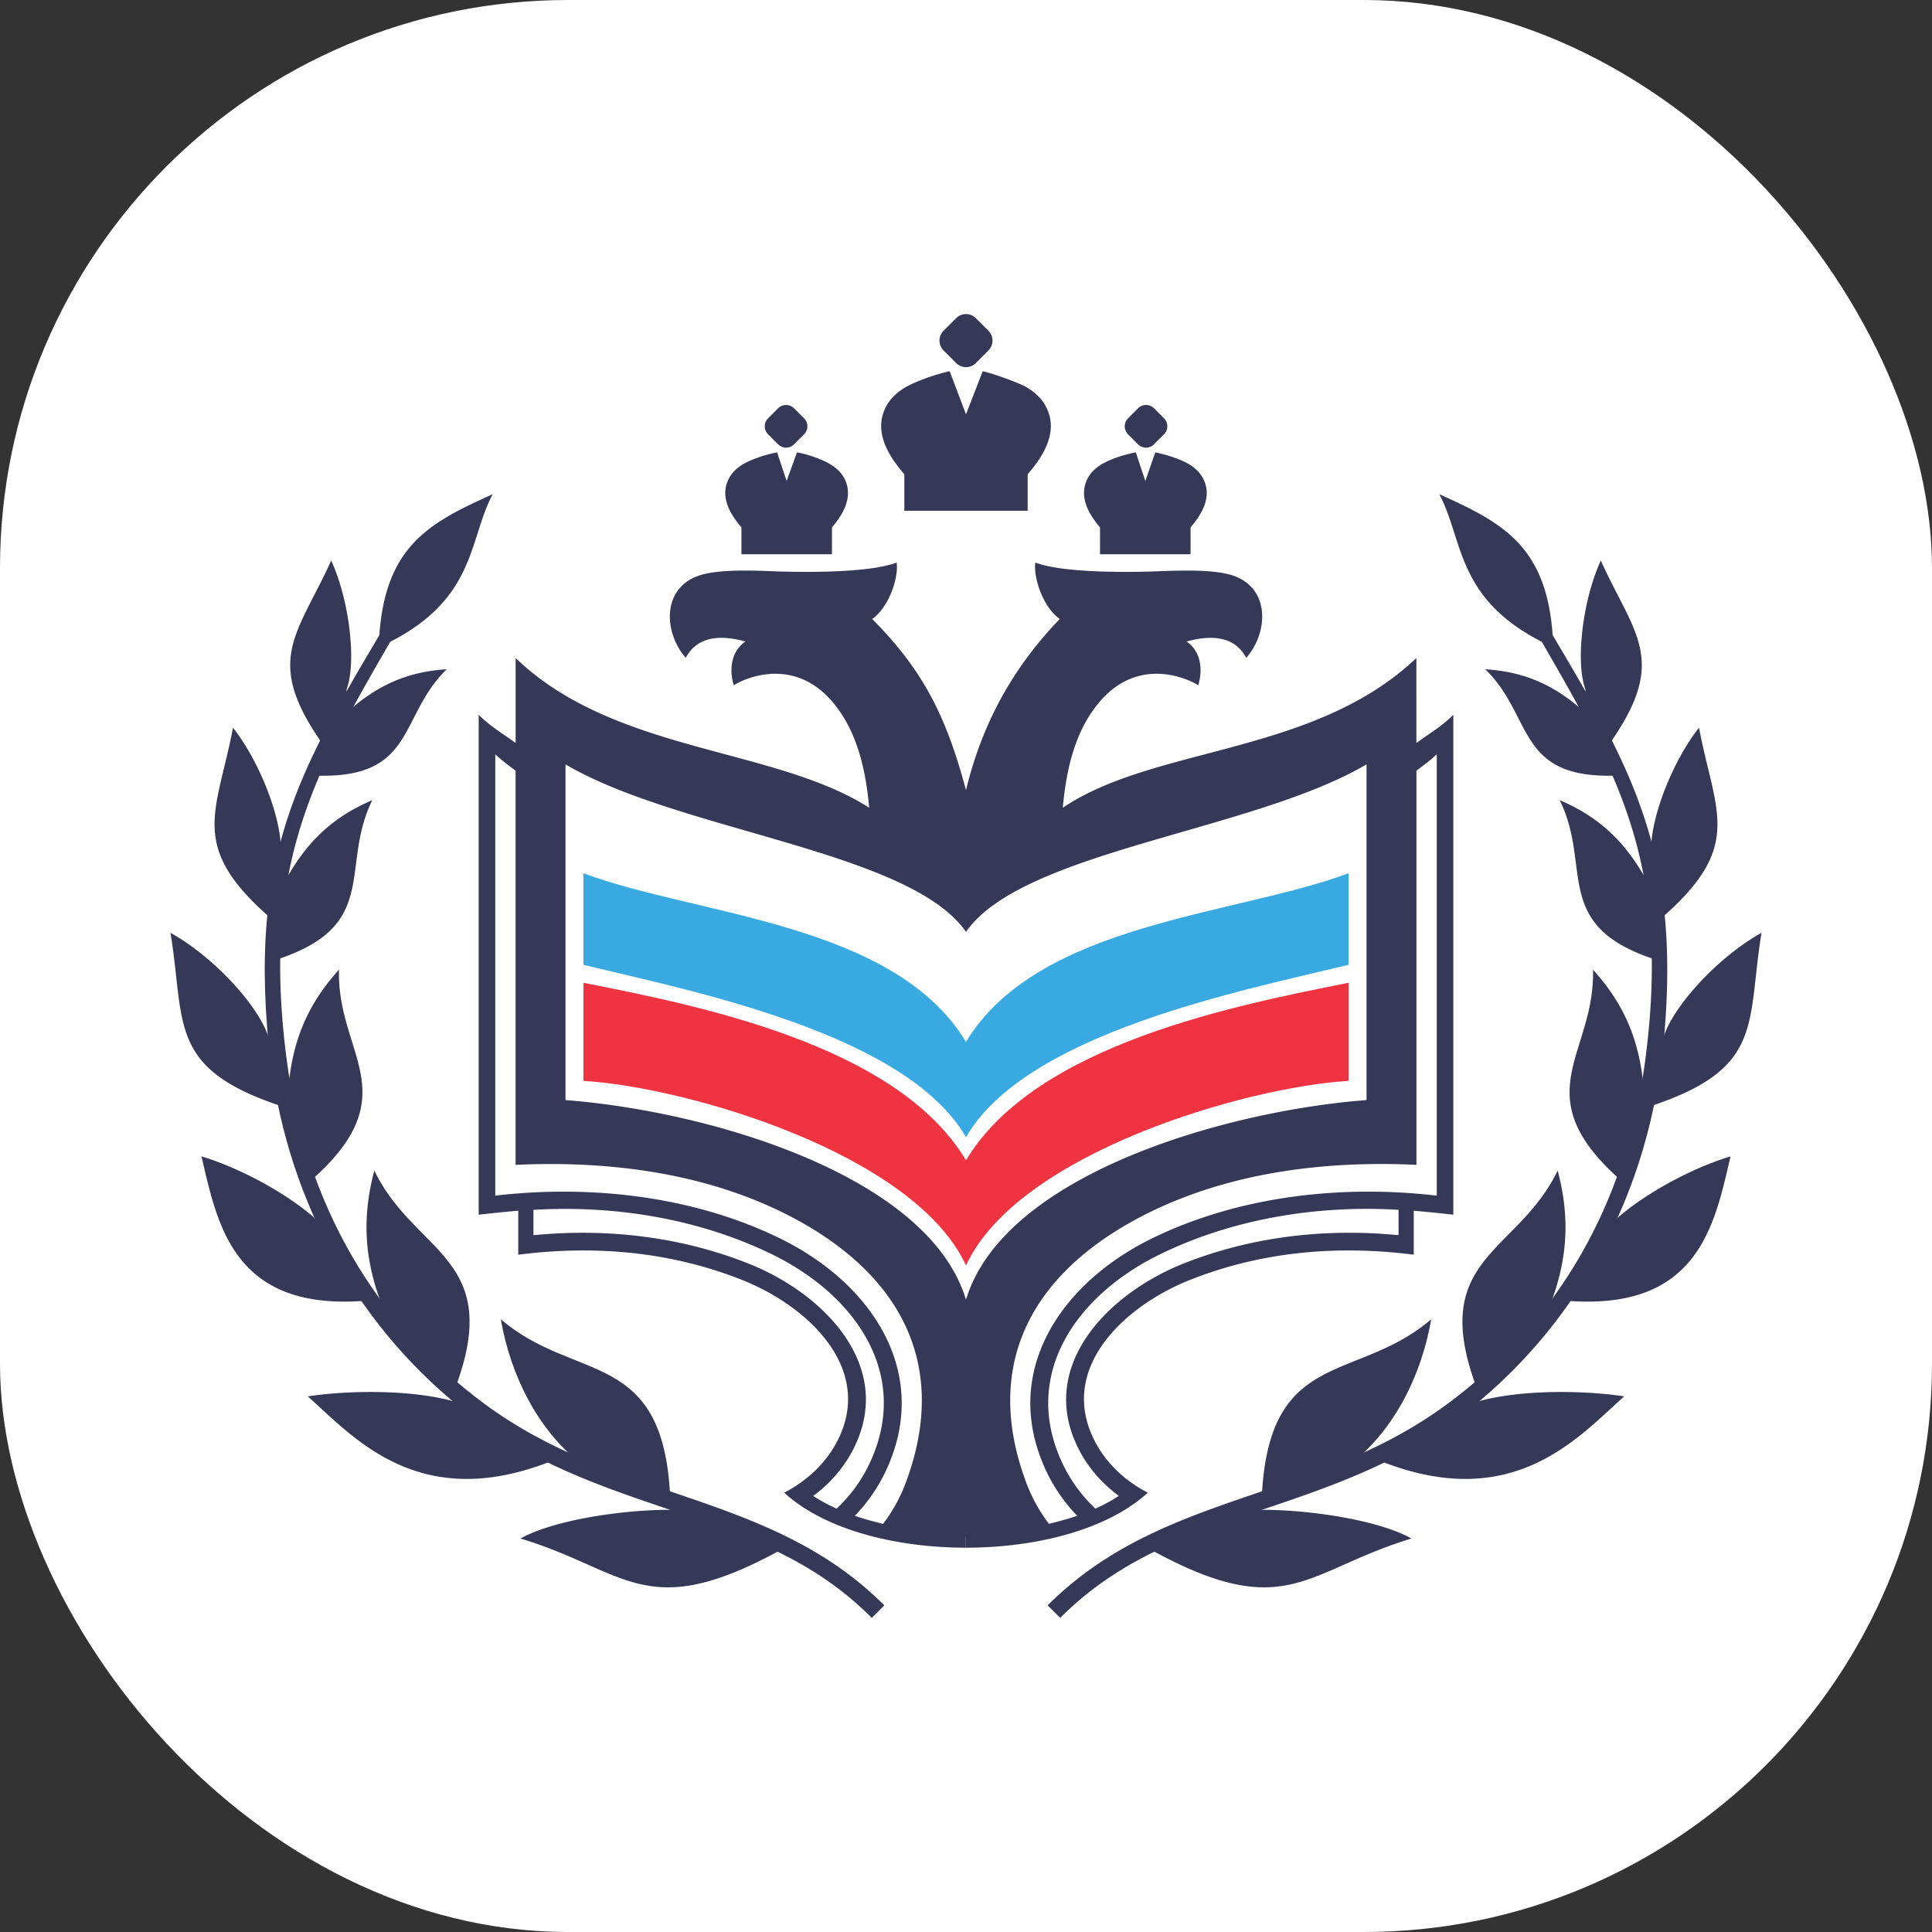 <svg xmlns="http://www.w3.org/2000/svg" viewBox="0 0 68 68">
  <rect x="0" y="0" width="68" height="68" fill="#333333" stroke="none"/>
  <svg xmlns="http://www.w3.org/2000/svg" fill="none" viewBox="0 0 68 68">
    <rect width="68" height="68" fill="#fff" rx="20"/>
    <path fill="#363857" fill-rule="evenodd" d="m33.797 15.223-.681-1.525c-.168.053-.332.11-.486.168a3.554 3.554 0 0 0-.451.208 1.6 1.6 0 0 0-.372.279.921.921 0 0 0-.22.375c-.208.655.437 1.388.698 1.685l.009.009a.257.257 0 0 1 .066.172v.853H34v.53h-2.17v-1.286c-.168-.194-.42-.5-.602-.866-.185-.376-.291-.814-.146-1.265a1.5 1.5 0 0 1 .323-.561 2.05 2.05 0 0 1 .517-.398c.221-.124.854-.393 1.503-.535L34 14.582v.633h-.203v.008Zm-4.518 4.284h-3.183v-.946a2.917 2.917 0 0 1-.424-.623c-.129-.27-.2-.588-.093-.915a1.1 1.1 0 0 1 .243-.42c.106-.115.234-.212.38-.292.186-.106.637-.292 1.15-.389l.335 1.008.363-1.008c.336.057.818.217 1.123.389.146.084.274.177.38.292.106.115.19.256.243.42.102.327.035.64-.093.915-.124.26-.296.477-.42.623v.946h-.004Zm-.53-.53v-.513a.262.262 0 0 1 .079-.186c.088-.101.239-.274.35-.473.105-.194.176-.415.114-.614a.557.557 0 0 0-.141-.235 1.08 1.08 0 0 0-.235-.176 2.035 2.035 0 0 0-.278-.129 5.518 5.518 0 0 0-.288-.101l-.415.937s-.013.03-.022.044h-.438s-.017-.026-.022-.044l-.415-.937a3.605 3.605 0 0 0-.566.23.984.984 0 0 0-.235.176.568.568 0 0 0-.137.235c-.066.203.01.428.12.623.11.199.265.376.353.473v.009a.21.21 0 0 1 .053.08c.01.03.018.061.018.092v.513h2.122l-.018-.004Zm1.334 34.374c.328.11.664.203 1 .283.38-.5.654-1.034.848-1.587 1.397-3.903-.124-6.993-3.704-9.014-3.033-1.71-6.644-2.197-10.08-2.033V27.124c-.291-.217-.45-.332-.715-.575v15.534c3.346-.393 6.993.013 10.052 1.52 3.307 1.632 5.367 4.863 3.612 8.338a5.89 5.89 0 0 1-1.013 1.414v-.004Zm-1.467-.703c.256.168.535.319.83.451a5.25 5.25 0 0 0 1.088-1.445c1.596-3.161-.345-6.021-3.328-7.489-2.569-1.264-5.553-1.755-8.43-1.582v.892c3.098-.3 5.645.235 7.559.995 2.767 1.096 5.291 3.767 3.59 6.737a4.743 4.743 0 0 1-1.31 1.45v-.009ZM34 54.474c-2.498 0-4.99-.645-6.397-1.936.01-.005.018-.014.031-.018.716-.376 1.34-.933 1.747-1.636 1.503-2.621-.893-4.898-3.276-5.84-1.967-.777-4.558-1.303-7.864-.883v-1.547c-.416.035-.99.092-1.393.14V25.158c.451.455 1.039.782 1.3.999V23.16c3.479 3.35 9.084 3.125 12.444 5.269-.106-1.203-.372-2.476-1.083-3.457-1.428-1.998-3.351-1.07-3.683-.853-.177-.588-.075-1.211.412-1.539-1.614-.45-1.981.398-2.105.57-.804-.923-.857-2.581.65-2.944.747-.18 1.883-.119 2.661-.092.588.017 3.077.08 4.116-.314.075.575-.3 1.6-.862 1.985 1.737 1.755 2.581 3.324 3.302 6.025v1.582h-.23c-.265-1.944-1.012-5.22-3.872-7.762.234-.097.888-.212 1.105-1.18-1.22.22-2.343.23-3.576.19-.73-.022-1.747-.084-2.454.075-.928.216-1.025.862-.769 1.636.782-.54 2.405-.319 2.878.19-.226.03-.747.362-.81.844 1.482-.504 2.764.053 3.648 1.264.83 1.14 1.264 3.66 1.171 4.74-4.084-2.61-8.417-2.313-12.32-4.934V40.34c3.722-.093 7.188.699 9.756 2.149 3.944 2.223 5.517 5.503 3.992 9.77a6.674 6.674 0 0 1-.76 1.502c.725.115 1.503.168 2.237.168v.548l.004-.004Z" clip-rule="evenodd"/>
    <path fill="#363857" fill-rule="evenodd" d="m34.203 15.223.681-1.525c.314.102.646.213.937.376.142.08.27.173.372.279.101.106.177.23.22.375.209.655-.437 1.388-.698 1.685l-.009.009a.257.257 0 0 0-.066.172v.853H34v.53h2.17v-1.286c.169-.194.42-.5.602-.866.185-.376.291-.814.146-1.265a1.497 1.497 0 0 0-.323-.561 2.035 2.035 0 0 0-.517-.398c-.217-.12-1.044-.433-1.49-.535L34 14.582v.633h.203v.008Zm4.518 4.284h3.183v-.946c.124-.146.3-.362.424-.623.129-.27.2-.588.093-.915a1.166 1.166 0 0 0-.243-.42 1.47 1.47 0 0 0-.38-.292c-.323-.181-.774-.314-1.136-.389l-.35 1.008-.335-1.008c-.3.053-.62.16-.725.199-.15.057-.297.12-.425.19a1.578 1.578 0 0 0-.38.292 1.13 1.13 0 0 0-.243.42c-.102.327-.035.64.093.915.124.26.296.477.42.623v.946h.004Zm.53-.53v-.513a.262.262 0 0 0-.079-.186c-.088-.101-.239-.274-.35-.473-.105-.194-.176-.415-.114-.614a.557.557 0 0 1 .141-.235c.062-.066.146-.123.235-.176.084-.049.177-.089.278-.129.093-.035.19-.07.288-.101l.415.937s.013.03.022.044h.438s.017-.026.022-.044l.416-.937a3.605 3.605 0 0 1 .565.23c.093.053.173.11.235.176.062.067.11.142.137.235.066.203-.01.428-.12.623a2.66 2.66 0 0 1-.353.473v.009a.21.21 0 0 0-.053.08.295.295 0 0 0-.018.092v.513h-2.122l.018-.004ZM37.918 53.35c-.327.11-.663.203-1 .283a5.755 5.755 0 0 1-.848-1.587c-1.397-3.903.124-6.993 3.704-9.014 3.033-1.71 6.644-2.197 10.08-2.033V27.124c.291-.217.45-.332.715-.575v15.534c-3.346-.393-6.993.013-10.052 1.52-3.307 1.632-5.367 4.863-3.612 8.338a5.89 5.89 0 0 0 1.013 1.414v-.004Zm1.467-.703a5.962 5.962 0 0 1-.83.451 5.285 5.285 0 0 1-1.088-1.445c-1.596-3.161.345-6.021 3.328-7.489 2.569-1.264 5.553-1.755 8.43-1.582v.892c-3.098-.3-5.644.235-7.559.995-2.767 1.096-5.291 3.767-3.59 6.737.306.535.743 1.03 1.31 1.45v-.009ZM34 54.474c2.498 0 4.99-.645 6.397-1.936-.01-.005-.018-.014-.031-.018-.716-.376-1.34-.933-1.746-1.636-1.503-2.621.893-4.898 3.275-5.84 1.967-.777 4.558-1.303 7.864-.883v-1.547c.416.035.99.092 1.393.14V25.158c-.451.455-1.039.782-1.3.999V23.16c-3.611 3.43-9.194 3.08-12.444 5.269.106-1.203.372-2.476 1.083-3.457 1.428-1.998 3.351-1.07 3.683-.853.177-.588.075-1.211-.411-1.539 1.613-.45 1.98.398 2.104.57.809-.923.857-2.581-.65-2.944-.747-.18-1.883-.119-2.661-.092-.588.017-3.077.08-4.116-.314-.075.575.3 1.6.862 1.985-1.675 1.737-2.74 3.704-3.302 6.025v1.582h.208c.203-2.43 1.609-5.653 3.837-7.67-.181-.114-.822-.353-1.048-1.272 1.22.22 2.343.23 3.577.19.729-.022 1.746-.084 2.453.075.928.216 1.026.862.77 1.636-.708-.487-2.41-.367-2.874.23.163.088.72.154.804.808-1.48-.504-2.763.053-3.647 1.265-.473.65-1.246 2.564-1.184 4.739 3.983-2.644 8.47-2.224 12.333-4.934v15.888c-3.722-.093-7.188.698-9.76 2.148-3.944 2.224-5.518 5.504-3.992 9.77a6.68 6.68 0 0 0 .76 1.503c-.725.115-1.503.168-2.237.168v.548-.01Zm-6.967-39.75.354-.354a.398.398 0 0 1 .561 0l.354.354a.398.398 0 0 1 0 .561l-.354.354a.398.398 0 0 1-.561 0l-.354-.354a.397.397 0 0 1 0-.561Zm13.938 0-.353-.354a.398.398 0 0 0-.562 0l-.353.354a.397.397 0 0 0 0 .561l.353.354a.398.398 0 0 0 .562 0c.115-.12.238-.239.353-.354a.398.398 0 0 0 0-.561Zm-7.758-2.387.438.438a.488.488 0 0 0 .698 0l.438-.438a.491.491 0 0 0 0-.699l-.438-.437a.489.489 0 0 0-.698 0l-.438.437a.491.491 0 0 0 0 .699Z" clip-rule="evenodd"/>
    <path fill="#363857" fill-rule="evenodd" d="M34 45.748c-1.317-4.39-9.075-6.644-14.097-7.029V26.903c4.01 2.36 12.121 3.041 14.097 5.897v-3.417c-.217-1.539-.606-2.949-1.211-4.191-.601-1.211-1.402-2.365-2.374-3.479.553-.323.76-.889.862-1.534-.588.044-1.176.093-1.764.142-1.127.008-2.25.013-3.377.022-.588.101-1.176.198-1.764.3-.38.35-.495.752-.424 1.185l.198.862c.39-.164.783-.332 1.172-.495.429.093.858.19 1.286.283-.15.172-.3.349-.45.521l-.186.72 2.007-.225a3.99 3.99 0 0 1 1.825 1.442c.69 1.215 1.044 2.51.947 3.92-3.024-1.693-7.22-2.325-10.844-3.925h-.01l-.008-.013h-.009l-.009-.013h-.008l-.01-.014h-.008l-.009-.013h-.009l-.009-.013h-.009l-.008-.013h-.01l-.008-.014h-.009l-.009-.013h-.008l-.01-.013h-.008l-.009-.014h-.009l-.009-.013H19.7l-.008-.013h-.01l-.008-.013h-.009l-.009-.014h-.009l-.009-.013h-.008l-.01-.013h-.008l-.009-.013h-.009l-.009-.014h-.008l-.01-.013h-.008l-.009-.013h-.009l-.009-.013h-.008l-.01-.014h-.008l-.009-.013h-.009l-.009-.013h-.008l-.01-.013h-.008l-.009-.014h-.009l-.009-.013h-.009l-.008-.013h-.01l-.008-.013h-.009l-.009-.014h-.009l-.008-.013h-.01l-.008-.013-.668-.385v16.454h1.022c3.854.207 7.466 1.06 10.525 3.364 1.432 1.343 2.626 2.842 2.582 5.119.106 1.817-.323 3.66-1.512 4.854.597.084.986.088 1.582.176.376.014.858-.013 1.234 0V45.7l-.102.049Z" clip-rule="evenodd"/>
    <path fill="#363857" fill-rule="evenodd" d="M34 45.748c1.317-4.39 9.075-6.644 14.097-7.029V26.903c-4.01 2.36-12.12 3.041-14.097 5.897v-3.417c.217-1.539.606-2.949 1.211-4.191.602-1.211 1.402-2.365 2.374-3.479-.552-.323-.76-.889-.862-1.534.588.044 1.176.093 1.764.142 1.127.008 2.25.013 3.377.022.588.101 1.176.198 1.764.3.38.35.495.752.425 1.185l-.2.862c-.389-.164-.782-.332-1.17-.495-.43.093-.858.19-1.287.283.15.172.3.349.45.521l.186.72-2.007-.225a3.99 3.99 0 0 0-1.825 1.442c-.69 1.215-1.044 2.51-.946 3.92 3.023-1.693 7.218-2.325 10.843-3.925h.01l.008-.013h.009l.009-.013h.008l.01-.014h.008l.009-.013h.009l.009-.013h.009l.008-.013h.01l.008-.014h.009l.009-.013h.009l.008-.013h.01l.008-.014h.009l.009-.013h.009l.008-.013h.01l.008-.013h.009l.009-.014h.009l.008-.013h.01l.008-.013h.01l.008-.013h.009l.009-.014h.008l.01-.013h.008l.009-.013h.009l.009-.013h.008l.01-.014h.008l.009-.013h.009l.009-.013h.009l.008-.013h.01l.008-.014h.009l.009-.013h.009l.008-.013h.01l.008-.013h.009l.009-.014h.009l.008-.013h.01l.008-.013.668-.385v16.454h-1.022c-3.854.207-7.466 1.06-10.525 3.364-1.432 1.343-2.626 2.842-2.582 5.119-.106 1.817.323 3.66 1.512 4.854-.596.084-.986.088-1.582.176-.376.014-.858-.013-1.234 0V45.7l.102.049Zm5.123-26.546h2.56v-.725s.402-.57.429-.765c.026-.194-.013-.822-.11-.92-.098-.096-.293-.33-.61-.401-.319-.071-.571-.182-.571-.182l-.433 1.083-.252-.07-.403-.986s-.888.22-1.127.667c-.234.447.014 1.083.208 1.309.195.22.234.234.234.376 0 .141.071.61.071.61m-6.865-1.592h3.598v-.999s.566-.787.606-1.056c.04-.27.133-.982 0-1.119-.137-.132-.394-.632-.844-.725a4.021 4.021 0 0 1-.92-.353l-.659 1.618-.353-.098-.566-1.366s-1.251.31-1.583.924c-.331.615.018 1.499.292 1.808.274.31.332.327.332.518 0 .19.097.844.097.844" clip-rule="evenodd"/>
    <path fill="#363857" d="M9.466 36.884c-.765-7.599 1.516-10.437 5.101-16.586l.363.208c-3.409 6.034-5.836 9.084-4.845 16.75.667 5.15 3.143 9.31 6.922 12.121 4.717 3.51 10.066 3.081 14.12 7.126l-.442.442c-4.014-4.045-9.633-3.47-14.5-7.418-3.775-3.059-6.175-7.523-6.715-12.638"/>
    <path fill="#363857" d="M23.585 52.635c-1.162-.398-2.086-.584-3.17-1.145-1.476-1.171-2.44-3.05-2.789-5.057 2.608 2.241 5.698 1.008 5.96 6.202Z"/>
    <path fill="#363857" fill-rule="evenodd" d="M26.485 19.202h2.56v-.725s.402-.57.428-.765c.027-.194-.013-.822-.11-.92-.097-.096-.292-.33-.61-.401a3.447 3.447 0 0 1-.57-.182l-.434 1.083-.252-.07-.402-.986s-.888.22-1.127.667c-.234.447.013 1.083.208 1.309.194.22.234.234.234.376 0 .141.07.61.07.61" clip-rule="evenodd"/>
    <path fill="#363857" d="M16.013 48.882a22.769 22.769 0 0 1-2.4-2.533c-.765-1.764-.92-3.333-.438-5.15 1.423 2.953 4.588 3.05 2.838 7.683Zm-5-7.392a20.498 20.498 0 0 1-.875-3.036c.12-1.738.65-3.064 1.794-4.324-.084 2.967 2.423 4.363-.919 7.36Zm-1.401-7.678c.07-.946.203-1.883.42-2.798.747-1.37 1.67-2.255 3.072-2.851-1.176 2.382.345 4.455-3.488 5.65m1.414-6.517c.35-.782.748-1.538 1.212-2.25 1.052-.937 2.108-1.406 3.483-1.49-1.724 1.667-1.065 3.895-4.69 3.74m12.877 25.856c1.035.075 1.972.464 3.568 1.401-4.757 2.604-5.411.73-9.16-.402 1.269-.712 4.01-1.065 5.588-1.003m-7.573-3.705c.982.213 1.844.734 3.285 1.897-4.823 2.02-7.153-.743-8.788-2.193 1.697-.252 4.12-.22 5.503.296Zm-4.566-5.791 1.242 2.118c-4.796.446-5.353-2.657-5.92-5.07 1.964.6 4.143 2.02 4.678 2.952ZM9.48 36.62c.499.653.295.883.552 2.355-4.16-1.34-3.501-2.913-4.032-6.144 1.64.915 3.245 2.754 3.48 3.788Zm.388-6.508c.208.743-.035.875-.283 2.255-2.993-2.573-1.958-3.736-1.384-6.755 1.061 1.357 1.8 3.51 1.667 4.496m2.33-5.844c.026.733-.23.804-.77 2.024-2.192-3.05-.976-3.899.23-6.56.677 1.494.88 3.651.54 4.536Zm1.132-1.481c.11-3.519 1.714-4.355 4.013-5.389-.884 1.64-.548 3.824-4.014 5.389Zm45.204 14.101c.765-7.599-1.516-10.437-5.101-16.586l-.363.208c3.409 6.034 5.836 9.084 4.845 16.75-.667 5.15-3.143 9.31-6.922 12.121-4.717 3.51-10.066 3.081-14.12 7.126l.443.442c4.013-4.045 9.632-3.47 14.499-7.418 3.775-3.059 6.176-7.523 6.715-12.638"/>
    <path fill="#363857" d="M44.415 52.635c1.163-.398 2.086-.584 3.17-1.145 1.476-1.171 2.44-3.05 2.789-5.057-2.608 2.241-5.698 1.008-5.96 6.202Zm7.572-3.753a22.778 22.778 0 0 0 2.4-2.533c.766-1.764.92-3.333.438-5.15-1.423 2.953-4.588 3.05-2.838 7.683Zm5-7.392c.367-.994.668-2.006.875-3.036-.119-1.738-.65-3.064-1.794-4.324.084 2.967-2.423 4.363.92 7.36Zm1.401-7.678a17.953 17.953 0 0 0-.42-2.798c-.747-1.37-1.67-2.255-3.072-2.851 1.176 2.382-.345 4.455 3.488 5.65m-1.414-6.517a16.17 16.17 0 0 0-1.212-2.25c-1.052-.937-2.108-1.406-3.483-1.49 1.724 1.667 1.065 3.895 4.69 3.74M44.088 53.152c-1.035.075-1.972.464-3.568 1.401 4.757 2.604 5.411.73 9.16-.402-1.269-.712-4.01-1.065-5.588-1.003m7.573-3.705c-.982.213-1.844.734-3.285 1.897 4.823 2.02 7.153-.743 8.788-2.193-1.697-.252-4.12-.22-5.503.296Zm4.566-5.791L54.99 45.77c4.796.446 5.353-2.657 5.92-5.07-1.964.6-4.143 2.02-4.678 2.952Zm2.29-7.032c-.5.653-.296.883-.553 2.355 4.16-1.34 3.502-2.917 4.032-6.144-1.64.915-3.245 2.754-3.479 3.788Zm-.389-6.508c-.208.743.035.875.283 2.255 2.993-2.573 1.958-3.736 1.384-6.755-1.061 1.357-1.8 3.51-1.667 4.496m-2.33-5.844c-.026.733.23.804.77 2.024 2.192-3.05.976-3.899-.23-6.56-.677 1.494-.88 3.651-.54 4.536Zm-1.132-1.481c-.11-3.519-1.715-4.355-4.013-5.389.884 1.64.548 3.824 4.014 5.389Z"/>
    <path fill="#EF3341" fill-rule="evenodd" d="M34 44.54c-1.821-3.947-9.836-6.28-13.465-6.497V34.59c3.86.77 11.016 2.135 13.465 6.25 2.453-4.11 9.606-5.476 13.465-6.25v3.453c-3.63.216-11.648 2.55-13.465 6.498Z" clip-rule="evenodd"/>
    <path fill="#39AAE1" fill-rule="evenodd" d="M34 40.028c2.113-3.674 9.72-5.16 13.465-6.07v-3.223c-3.978 1.49-10.932 1.733-13.465 5.937-2.537-4.204-9.491-4.447-13.465-5.937v3.223c3.744.91 11.352 2.396 13.465 6.07Z" clip-rule="evenodd"/>
  </svg>
</svg>